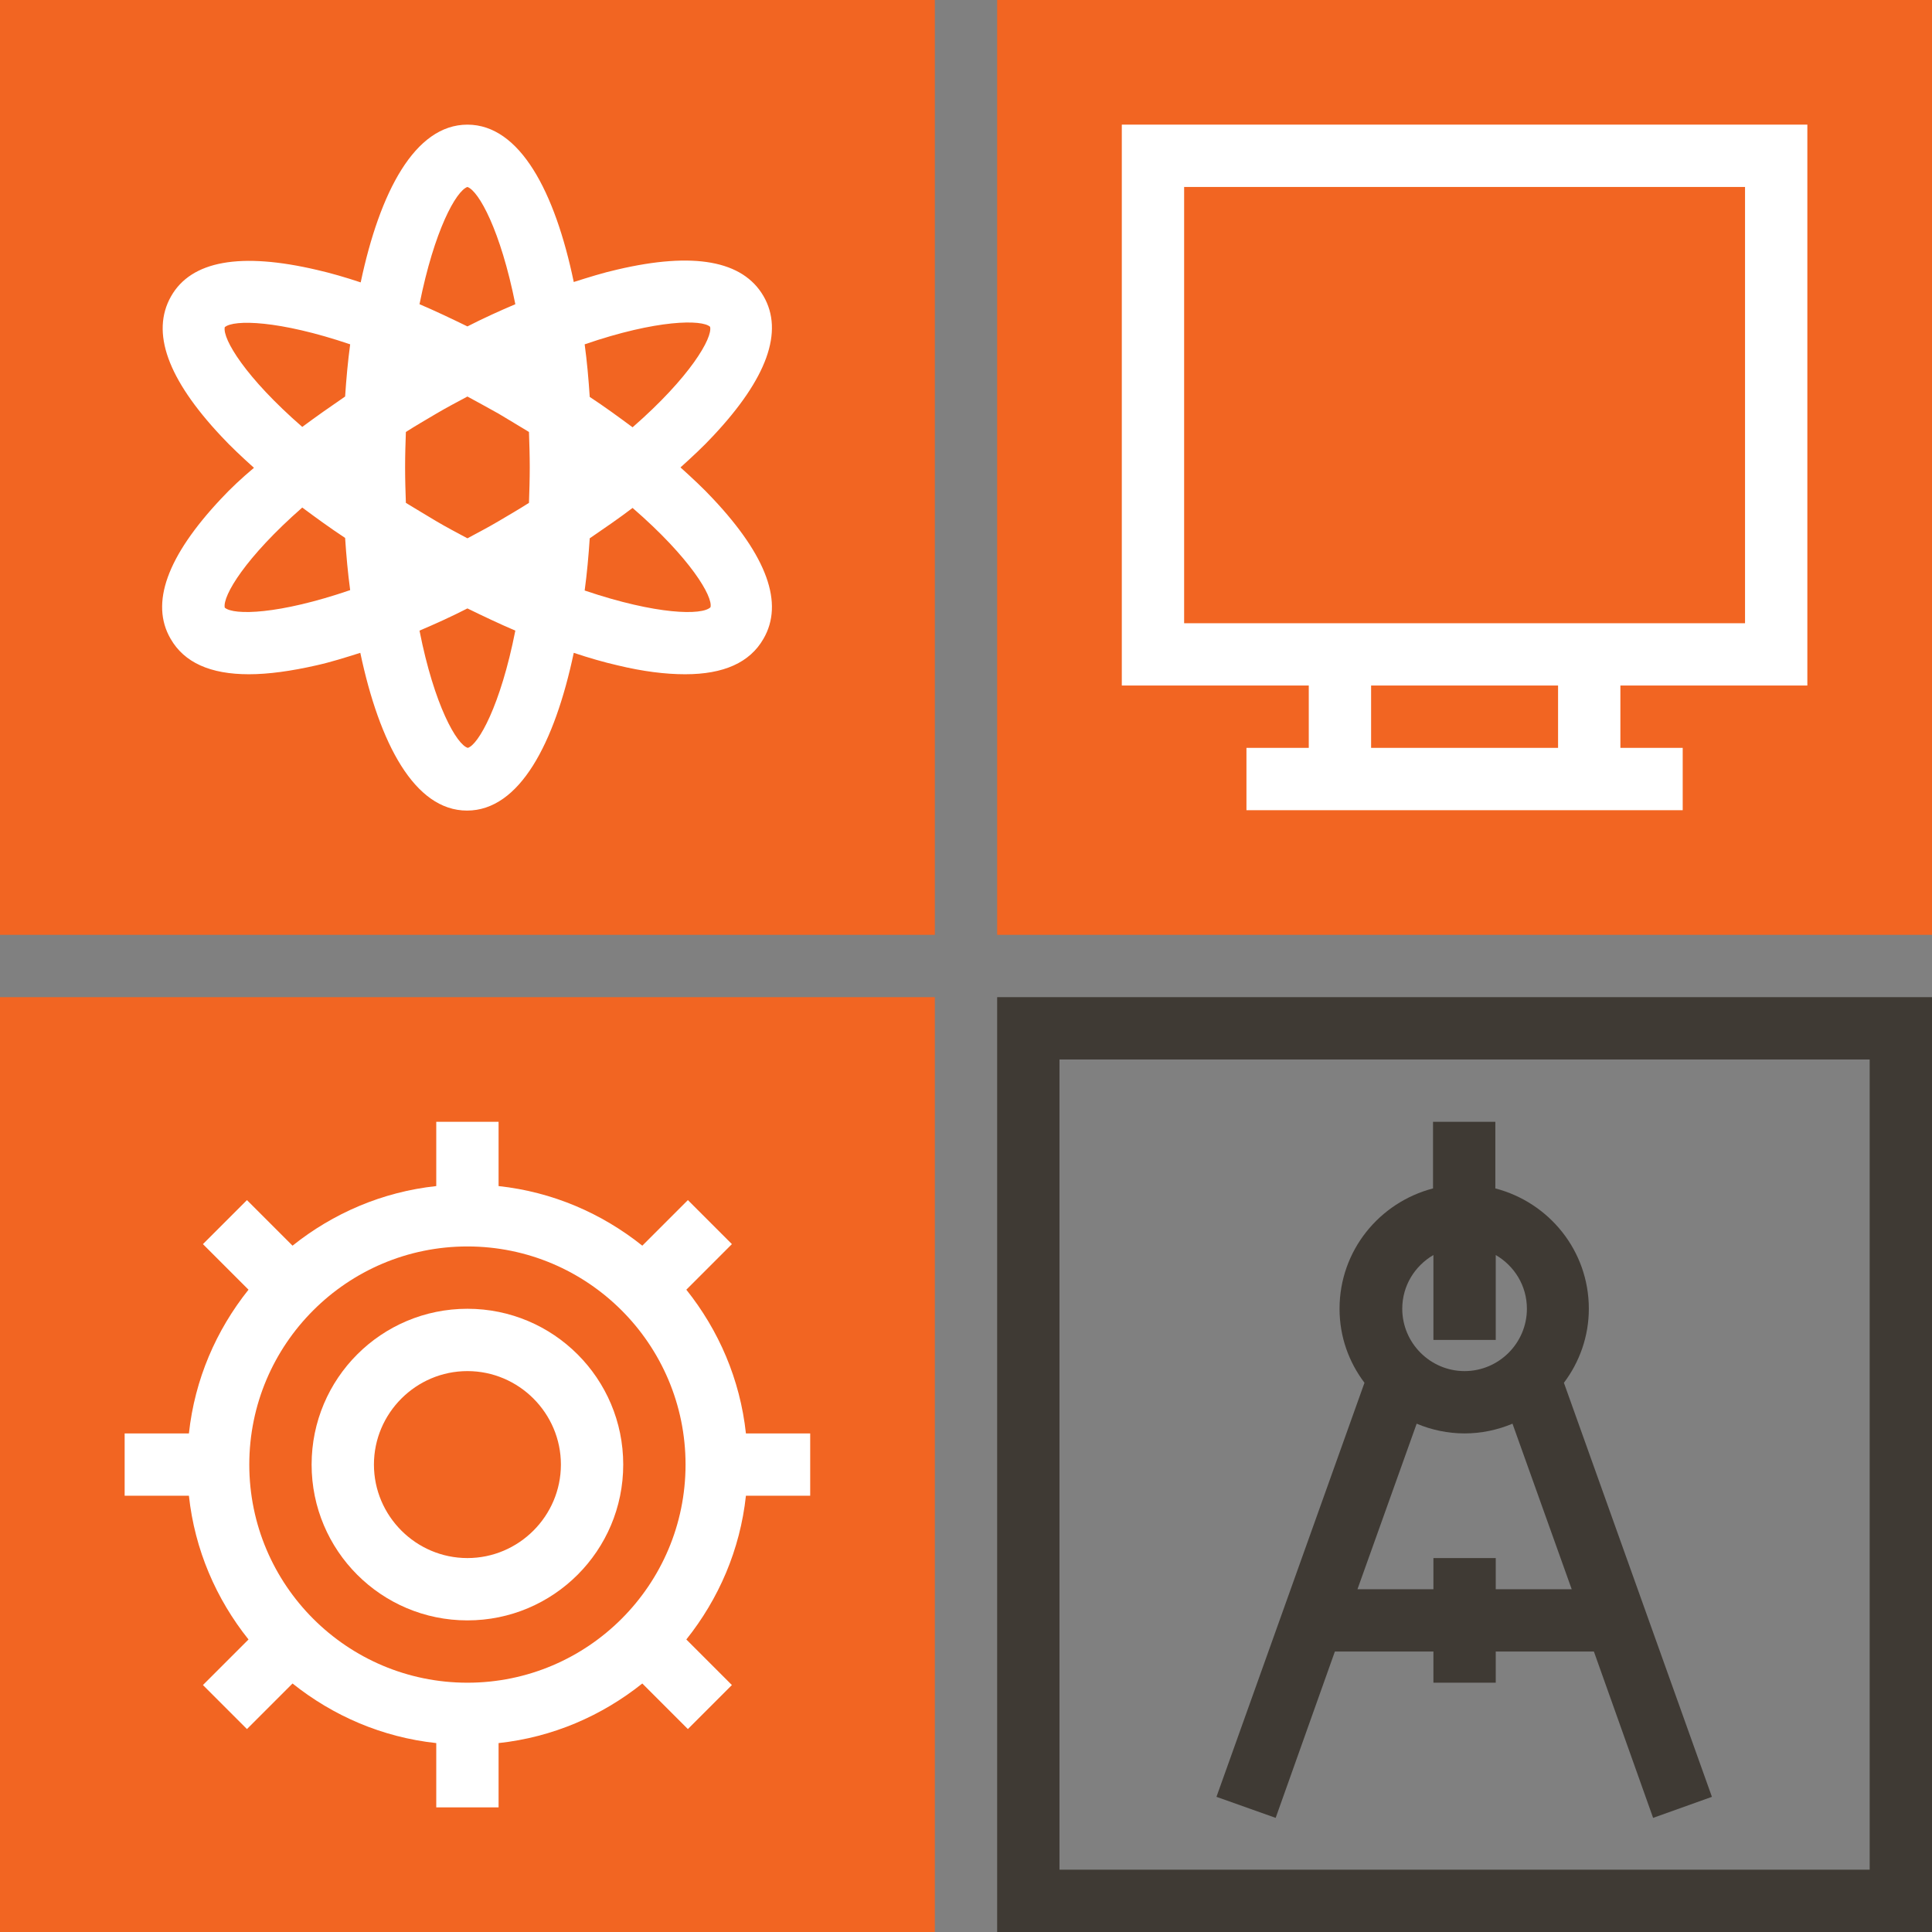 <?xml version="1.0" encoding="utf-8"?>
<!-- Generator: Adobe Illustrator 21.1.0, SVG Export Plug-In . SVG Version: 6.00 Build 0)  -->
<svg version="1.1" id="Capa_1" xmlns="http://www.w3.org/2000/svg" xmlns:xlink="http://www.w3.org/1999/xlink" x="0px" y="0px"
	 viewBox="0 0 496 496" style="enable-background:new 0 0 496 496;" xml:space="preserve">
<rect x="0" y="0" width="496" height="496" fill="#808080" stroke="none"/>
<style type="text/css">
	.st0{fill:#F26522;}
	.st1{fill:#3F3A34;}
	.st2{fill:#FFFFFF;}
</style>
<g>
	<path class="st0" d="M496,240H256V0h240V240z"/>
	<path class="st0" d="M240,240H0V0h240V240z"/>
	<path class="st0" d="M240,496H0V256h240V496z"/>
</g>
<g>
	<path class="st1" d="M256,256v240h240V256H256z M480,480H272V272h208V480z"/>
	<path class="st2" d="M56.7,128.1c-13.8,14.7-18.2,26.8-12.9,35.9c3.5,6.1,10.2,9.1,20.1,9.1c5,0,10.8-0.8,17.4-2.3
		c3.6-0.8,7.4-2,11.2-3.2c4.9,23.2,13.9,40.5,27.4,40.5s22.5-17.3,27.4-40.5c3.9,1.3,7.7,2.4,11.2,3.2c6.6,1.6,12.4,2.3,17.4,2.3
		c9.9,0,16.6-3,20.1-9.1c5.3-9.1,0.9-21.2-12.9-35.9c-2.5-2.7-5.4-5.4-8.4-8.1c3-2.7,5.9-5.4,8.4-8.1c13.8-14.7,18.2-26.8,12.9-35.9
		c-5.3-9.1-17.9-11.4-37.5-6.8c-3.6,0.8-7.4,2-11.2,3.2C142.5,49.3,133.5,32,120,32S97.5,49.3,92.6,72.5c-3.9-1.3-7.7-2.4-11.2-3.2
		c-19.6-4.6-32.3-2.4-37.5,6.8s-0.9,21.2,12.9,35.9c2.5,2.7,5.4,5.4,8.4,8.1C62.1,122.7,59.2,125.4,56.7,128.1z M104,120
		c0-3.2,0.1-6.2,0.2-9.1c2.5-1.6,5.1-3.1,7.8-4.7c2.7-1.6,5.4-3,8-4.4c2.6,1.4,5.3,2.9,8,4.4c2.7,1.6,5.3,3.2,7.8,4.7
		c0.1,2.9,0.2,6,0.2,9.1s-0.1,6.2-0.2,9.1c-2.5,1.6-5.1,3.1-7.8,4.7s-5.4,3-8,4.4c-2.6-1.4-5.3-2.8-8-4.4c-2.7-1.6-5.3-3.2-7.8-4.7
		C104.1,126.2,104,123.2,104,120z M120.1,192c-2.8-0.8-8.6-10.8-12.4-30.1c4-1.7,8.2-3.6,12.3-5.7c4.1,2,8.3,4,12.3,5.7
		C128.5,181.2,122.8,191.2,120.1,192z M182.4,155.9c-2.1,2.1-13.7,2-32.3-4.3c0.6-4.4,1-8.9,1.3-13.4c3.8-2.6,7.6-5.2,11-7.8
		C177.2,143.2,183.1,153.2,182.4,155.9z M182.3,83.9c0.7,2.8-5.1,12.9-19.9,25.8c-3.5-2.6-7.2-5.3-11-7.8c-0.3-4.6-0.7-9.1-1.3-13.5
		C168.7,82,180.3,82,182.3,83.9z M120,48c2.9,1,8.5,11.1,12.3,30.1c-4,1.7-8.2,3.6-12.3,5.7c-4.1-2-8.3-4-12.3-5.7
		C111.5,59.1,117.1,49,120,48z M57.7,84c2.3-2,13.9-1.8,32.2,4.4c-0.6,4.4-1,8.9-1.3,13.4c-3.8,2.6-7.5,5.2-11,7.8
		C63,96.9,57.1,87,57.7,84z M88.6,138.1c0.3,4.5,0.7,9,1.3,13.4C71.5,157.8,60,158,57.7,156c-0.6-3,5.3-12.9,19.9-25.7
		C81.1,132.9,84.8,135.6,88.6,138.1z"/>
	<path class="st2" d="M176.2,331.1l11.7-11.7l-11.3-11.3l-11.7,11.7c-10.4-8.3-23-13.8-36.9-15.3V288h-16v16.5
		c-13.9,1.5-26.5,7-36.9,15.3l-11.7-11.7l-11.3,11.3l11.7,11.7c-8.3,10.4-13.8,23-15.3,36.9H32v16h16.5c1.5,13.9,7,26.5,15.3,36.9
		l-11.7,11.7l11.3,11.3l11.7-11.7c10.4,8.3,23,13.8,36.9,15.3V464h16v-16.5c13.9-1.5,26.5-7,36.9-15.3l11.7,11.7l11.3-11.3
		l-11.7-11.7c8.3-10.4,13.8-23,15.3-36.9H208v-16h-16.5C190,354.1,184.5,341.5,176.2,331.1z M120,432c-30.9,0-56-25.1-56-56
		s25.1-56,56-56s56,25.1,56,56S150.9,432,120,432z"/>
	<path class="st2" d="M120,336c-22.1,0-40,17.9-40,40s17.9,40,40,40s40-17.9,40-40S142.1,336,120,336z M120,400
		c-13.2,0-24-10.8-24-24s10.8-24,24-24s24,10.8,24,24S133.2,400,120,400z"/>
	<path class="st2" d="M336,192h-16v16h112v-16h-16v-16h48V32H288v144h48V192z M400,192h-48v-16h48V192z M304,48h144v112H304V48z"/>
	<path class="st1" d="M327.5,466.7l15.2-42.7H368v8h16v-8h25.2l15.2,42.7l15.1-5.4l-38-106.3c4-5.3,6.4-11.9,6.4-19
		c0-14.9-10.2-27.3-24-30.9V288h-16v17.1c-13.8,3.6-24,16-24,30.9c0,7.2,2.4,13.7,6.4,19l-38,106.3L327.5,466.7z M384,408v-8h-16v8
		h-19.5l15.2-42.5c3.8,1.6,8,2.5,12.3,2.5s8.5-0.9,12.3-2.5l15.2,42.5H384z M368,322.2V344h16v-21.8c4.8,2.8,8,7.9,8,13.8
		c0,8.8-7.2,16-16,16s-16-7.2-16-16C360,330.1,363.2,325,368,322.2z"/>
</g>
</svg>
